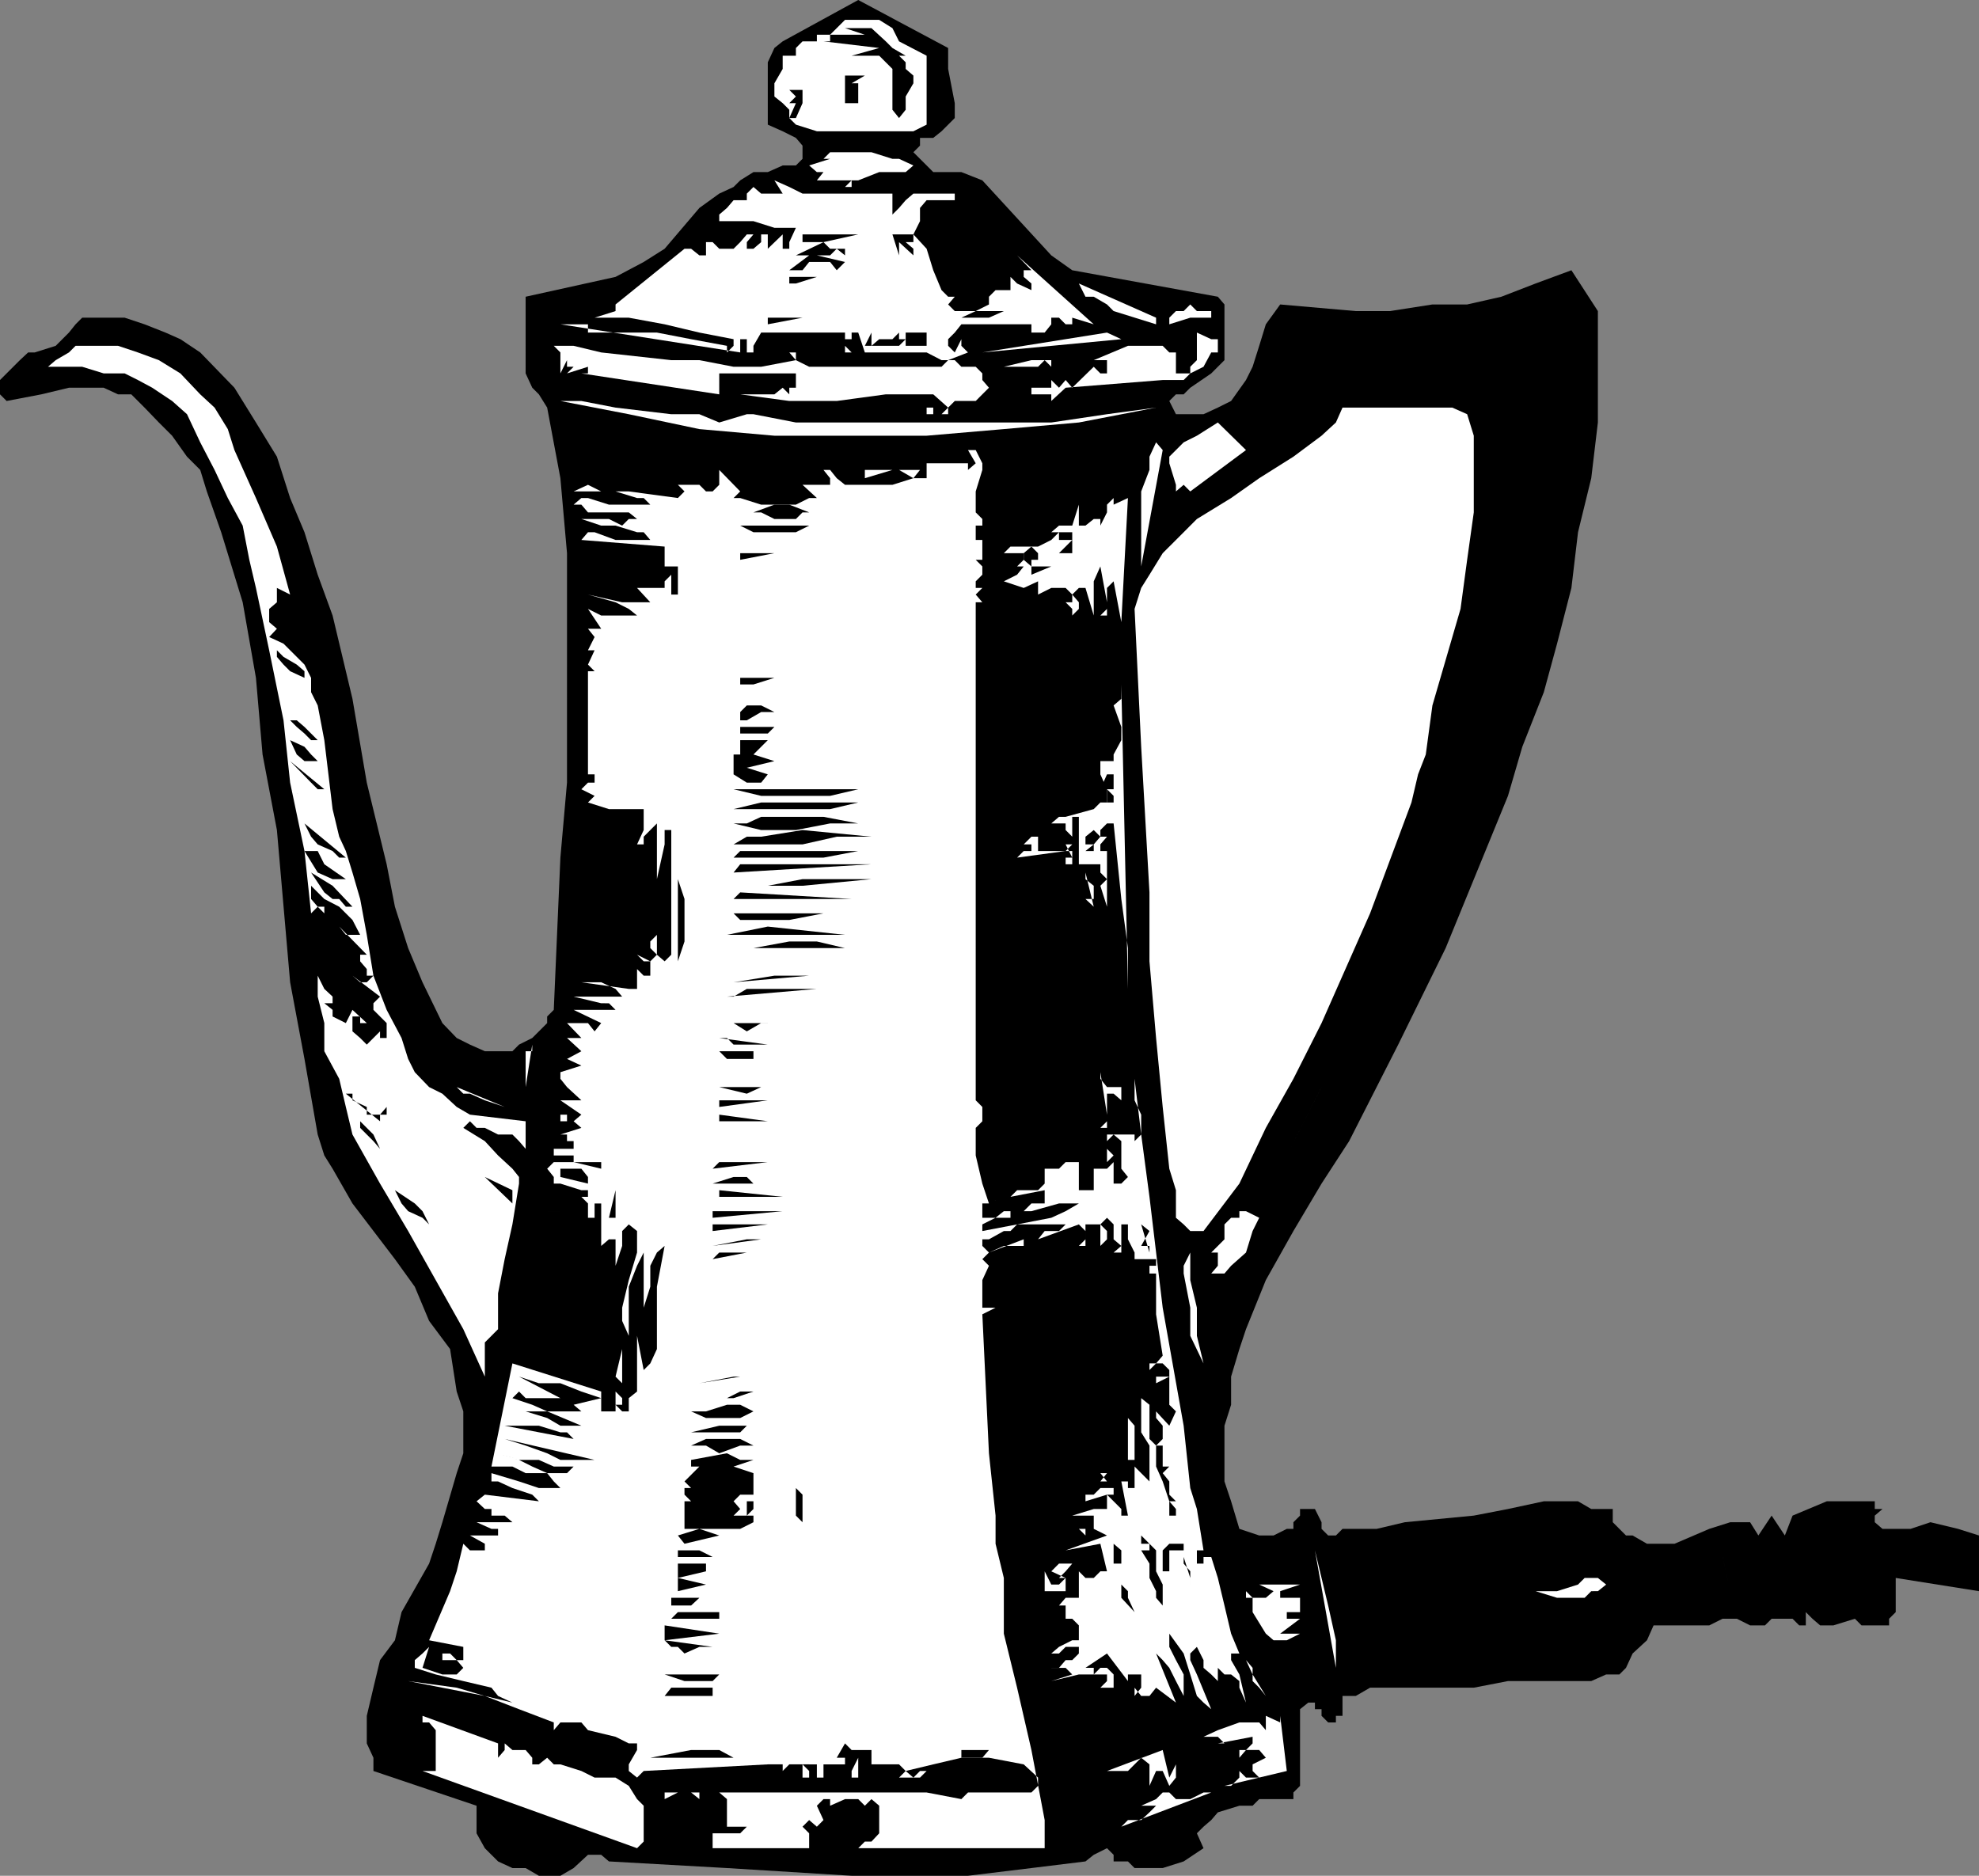 <svg xmlns="http://www.w3.org/2000/svg" width="358.801" height="340.102"><rect width="100%" height="100%" fill="#808080" stroke="none"/><path d="M171.902 8.703V12.5l1.2 6.203v2.7l-2.399 2.398-1.5 1.199h-2.402v1.402l-1.2 1.2 3.602 3.601h5.098l3.8 1.5 12.5 13.598L194.403 49l26.399 4.8L222 55.204v10.098l-1.2 1.199-1.198 1.203-3.801 2.598-1.2 1.199h-1.398L212 72.703l1.203 2.399h5l2.598-1.2 2.402-1.199 2.7-3.8 1.199-2.403 1.199-3.797 1.199-3.902 2.602-3.598 13.699 1.2H252l7.703-1.2H266l6.203-1.402 6.2-2.399 6.5-2.402 4.8 7.402v20.2L288.5 86.703l-2.398 9.797-1.2 10.102-2.601 10.101-2.399 8.797-3.902 9.902-2.598 8.899-3.601 8.8-7.7 18.801-8.601 17.5-8.898 17.5-5 7.7-5.102 8.601-5 8.899-3.598 8.898-1.199 3.602-1.5 5v5.101L222 258.5v10.102l1.203 3.601 1.5 5 3.598 1.2h2.601l2.399-1.2h1.199V276l1.203-1.2v-1.198h2.7l1.199 2.398v1.203l1.199 1.2h1.402l1.2-1.2h6.199l5.101-1.203 12.5-1.2 6.2-1.198 6.5-1.399h6.199l2.398 1.399h3.902V276l1.2 1.203 1.199 1.2H296l2.602 1.5h5l6.3-2.7 3.801-1.203h3.598l1.5 2.402 2.402-3.601 2.399 3.601 1.398-3.601 6.203-2.598h8.7v1.399h1.398l-1.399 1.199V276l1.399 1.203h5.101L350 276l5 1.203 3.8 1.2V288.5l-15.097-2.398v6.199L342.5 293.5v1.203h-5l-1.2-1.203-3.898 1.203H330l-1.398-1.203-1.2-1.2v2.403h-1.199L325 293.5h-3.797L320 294.703h-2.7l-2.398-1.203h-2.601l-2.399 1.203h-10.101l-1.2 2.7L296 299.8l-1.2 2.601-1.198 1.2h-2.399L288.5 304.8h-15.098l-6.199 1.2h-18.8l-2.602 1.5h-2.399v3.602h-1.199v1.199h-1.402l-1.2-1.2v-1.199h-1.199v-1.199h-1.199l-1.5 1.2V323.8L234.5 325v1.203h-6.2l-1.198 1.2h-2.399l-3.902 1.199-1.2 1.398-1.398 1.203-1.203 1.2 1.203 2.699-3.601 2.398-3.801 1.203h-5.098L204.5 337.5h-2.598v-1.2l-1.199-1.198-2.402 1.199-1.5 1.199-9.801 1.203-11.5 1.399h-21.098l-22.601-1.399-21.399-1.203-1.402-1.2h-2.398L104 338.704l-2.398 1.399h-3.899l-2.402-1.399h-2.399l-2.601-1.203-2.399-2.398-1.5-2.7v-5l-18.699-6.3v-2.399l-1.203-2.601v-5L67.703 306l1.2-5 2.699-3.598 1.199-5.101 5-8.801L79 279.902 80.203 276l2.598-8.898L84 263.5v-7.598l-1.2-3.601-1.198-7.7L77.8 239.5l-2.598-6.2-3.601-5-7.7-10.097-3.601-6.3-1.5-2.403-1.2-3.797L55.204 192l-2.601-13.898-2.399-27.602-2.601-13.7-1.2-13.898L44 109.203 40.102 96.5 37.5 89.102l-1.2-3.899-2.398-2.402L31.203 79l-2.402-2.398-2.598-2.7-2.402-2.402h-2.399l-2.601-1.2H12.5l-5 1.2-6.297 1.203L0 71.5v-2.598l3.602-3.601 1.5-1.399H6.3l3.8-1.199 2.399-2.402 1.203-1.5 1.2-1.2h7.699l3.601 1.2L30 60.3l2.703 1.199 3.598 2.402L42.5 70.3l3.902 6.3 3.801 6.2 2.399 7.5 2.601 6.199 2.399 7.703 2.699 7.399 3.601 15.101 2.598 15.2 3.602 14.8 1.5 7.7 2.398 7.5 2.602 6.199 3.601 7.398 2.598 2.703 2.402 1.2 2.7 1.199h5l1.199-1.2 2.398-1.199 2.703-2.703v-1.2l1.2-1.198 1.199-27.602 1.199-13.598V100.3l-1.2-13.598-2.398-12.8-1.5-2.403-1.203-1.2-1.2-2.597V53.801l16.302-3.598 5.101-2.703 3.797-2.398 6.3-7.399 3.602-2.601 2.598-1.2 1.203-1.199 2.399-1.5h2.601l2.7-1.203h2.398l1.199-1.2v-2.398L144.3 25l-2.398-1.2-2.699-1.198V11.3l1.2-2.598 1.5-1.203L155.601 0l16.3 8.703"/><path fill="#fff" d="M168 10.102v12.5l-2.398 1.199h-17.5l-3.801-1.2-1.2-1.199v-1.5l-1.199-1.199-1.5-1.203v-2.398l1.5-2.602v-2.398h2.399V8.703L145.5 7.5h2.602V6.3h2.398l2.703-2.698h6.2l2.398 1.5L163 7.5l5 2.602"/><path d="m158 5.102 2.602 2.398 1.199 1.203 2.402 1.399H163l1.203 1.199V12.5l1.399 1.203h1.199-1.2v1.399l-1.398 2.398v2.402l-1.203 1.5-1.2-1.5V12.5l-2.398-2.398h-5l5-1.399L149.301 7.5h1.199V6.3h6.3l-3.597-1.198H158"/><path d="M154.402 15.102h1.2v3.601h-2.399v-5h3.598l-2.399 1.399M145.5 16.3v2.403l-1.2 2.7h-1.198l1.199-2.7h-1.2l1.2-1.203-1.2-1.2h2.399"/><path fill="#fff" d="m165.602 30-1.399 1.203h-4.8l-3.801 1.5h-1.2l-1.199 1.2h-1.5 2.7v-1.2h-6.301l1.199-1.5h-1.2L146.704 30l3.797-1.2h1.203-2.402l1.199-1.198h7.5l3.8 1.199h1.2L165.602 30"/><path fill="#fff" d="M161.8 35.102v3.8l1.2-1.199 1.203-1.402 1.399-1.2h8.699-1.2v1.2H168l-1.2 1.402v2.399l-1.198 2.398L168 45.102 169.203 49l1.5 3.602 1.2 1.199h1.199l-1.2 1.402 1.2 1.2h3.8l2.399-1.2v-1.402l1.199-1.2h2.703v-2.398l1.2 1.2L187 52.601v-1.2l-1.398-1.199V49H187l-2.598-2.7 13.899 12.5-3.899-1.198V58.8h-1.199L192 57.6h-1.398v1.2l-1.2 1.5H187v-1.5h-12.7l-1.198 1.5-1.2 1.199v1.203l1.2 1.2L174.3 61.5h2.601-2.601v1.203l1.199 1.2-3.598 1.398h1.2L174.3 66.5h2.601l1.2 1.203v1.2L179.3 70.3l-1.2 1.199-1.199 1.203h-3.8l-1.2 1.2v1.199h3.598-7.5v-1.2h1.203v1.2h1.5l1.2-1.2-2.7-2.402h-8.601l-8.899 1.203h-8.601l-8.899-1.203h6.2l1.5-1.2 1.199 1.2v-1.2h1.199v-2.597h-13.899V71.5l-25-3.797h1.2V66.5l-3.801 1.203L104 66.5h-1.2v-1.2l-1.198 2.403v-3.8l-1.2-1.2h-1.199H104l5 1.2 12.703 1.398h5.098L133 66.5h5l6.3-1.2-1.198-1.398h-3.899 7.5-2.402v1.399l2.402 1.199h24l1.2-1.2h-1.2L168 63.903h-11.2l-1.198-3.601h-1.2V61.5h-1.199v1.203l1.2 1.2h-6.301 5.101V60.3H138l-1.398 2.402v1.2h-1.2V61.5h-1.199v2.402l-32.601-5.101h5v1.5h12.5L125.3 61.5l6.5 1.203v1.2l1.199-1.2V61.5l-6.2-1.2-6.3-1.5-6.5-1.198h-6.2l3.802-1.2v-1.199l12.5-10.101h1.199l1.5 1.199h1.2v-2.399h-2.7 3.903l1.2 1.2H133l1.203-1.2 1.2-1.402h1.199l-1.2 1.402v1.2h1.2l1.398-1.2V42.5h1.203v2.602l2.7-2.602v2.602h1.199v-1.2l1.199-2.601h-3.899l-3.8-1.2h-6.2v-1.199l1.399-1.199L133 36.301h2.402v-1.2l1.2-1.199 1.398 1.2h3.902l-1.5-2.399 2.7 1.2 2.398 1.199h16.3"/><path d="m149.3 43.902 1.2 1.2h2.703V46.3l-1.5-1.2-1.203 1.2h-2.398l5.101 1.199-1.5 1.5-1.203-1.5h-3.797L145.5 49h-2.398l3.601-2.7h-2.402l5-2.398H145.5V42.5h10.102l-6.301 1.402m16.301-1.402v1.402h-1.399l1.399 1.2V46.3L163 43.902v2.399l-1.2-3.801h3.802m-17.5 7.703-3.801 1.2h-1.2v-1.2h-1.199 6.2"/><path fill="#fff" d="m209.602 58.8-7.7-2.398-1.199-1.199-2.402-1.402h-1.5l-1.2-2.399 14 6.2V58.8m10.001-1.198H215.8L212 58.8v-1.2l1.203-1.199h1.399l1.199-1.199 1.199 1.2h2.602v1.199"/><path d="m122.902 57.602-8.902-1.2 8.902 1.2m59.098-1.2-2.7 1.2h-6.198 1.199l2.601-1.2H182M139.203 58.8v-1.198h6.297ZM158 62.703l1.402-1.203h2.399L163 60.3v1.2h1.203L163 62.703h-6.2l1.2-2.402v2.402m10-2.403v3.602-1.199h-3.797v-2.402H168"/><path fill="#fff" d="m178.102 63.902 22.601-3.601 2.598 1.199zm42.698-1.199v1.2h-1.198l-1.399 2.597-2.402 1.203-1.2 1.2h-3.8L193.203 70.3l-2.601 2.402V71.5h-5H187v-1.2h3.602v-2.597 1.2L192 70.3l1.203-1.399 1.2 1.399 3.897-3.8 1.199 1.203h1.203v-2.402h-7.5 5.098l6.199-2.598h6.3l1.2 1.2h1.203v3.8h2.598V66.5l1.2-1.2v-5l2.602 1.2h1.199v1.203M38.902 73.902l2.399 3.899 1.199 3.8 3.902 8.7 3.801 8.8 2.399 8.7-2.399-1.2v2.602l-1.402 1.2v2.398L50.203 114l-1.402 1.5 2.601 1.203 1.2 1.2 2.601 2.597 1.2 2.402v2.598l1.199 2.402 1.199 6.301 1.5 12.5 1.199 5 1.203 2.598 1.2 3.902L65.3 163l1.199 6.5 1.203 7.402 2.399 6.2 2.699 5.101L74 192l1.203 2.402 2.598 2.7 2.402 1.199 2.598 2.402 2.402 1.399 10.098 1.199v5l-1.2-1.399-1.199-1.199h-2.601l-2.399-1.203h-1.5l-1.199-1.2L84 204.5l3.902 2.402 2.399 2.598 2.601 2.402 1.2 1.5v1.2l-1.2 7.398-1.402 6.3-1.2 6.2v6.5l-1.198 1.203-1.2 1.2v6.199L84 241l-10-17.797-5.098-8.601-5-8.899-1.199-5-1.203-5.101-2.7-5V185.5l-1.198-4.797v-5 1.2L58.8 179.3l1.5 1.402v1.2h-1.5l1.5 1.199v1.199l2.402 1.199 1.2-2.398L66.5 185.5h-1.2v-1.2h-1.398v2.7l1.399 1.203 1.199 1.2L68.902 187v1.203h1.2V185.5l-2.399-2.398v-1.2l1.2-1.199-5-3.8 1.398 1.199H66.5l1.203-1.2H66.5v-1.199l-1.2-1.402v-1.2h1.2l-5-5.101 1.203 1.5h2.598l-1.399-2.7-2.402-2.398L58.8 163l-2.398-2.398V163l1.2 1.402 1.199 1.2v-1.2h-1.2l-1.199 1.2-1.199-11.301-2.601-12.399-1.2-11.3-2.601-12.7-2.399-11.3-1.199-5.102L44 95.3l-2.7-5-2.398-5.097-2.601-5-2.399-5.101-2.699-2.399-3.601-2.402L25 68.902l-2.398-1.199H18.8L14.902 66.5H8.703l1.399-1.2 2.398-1.398 1.203-1.199h7.7l3.597 1.2 3.8 1.398 3.903 2.402 3.598 3.797 2.601 2.402M192 65.3h-1.398v1.2l-1.2-1.2-1.199 1.2H182l5-1.2h5m-52.797 9.802h-2.601l7.699 1.5h46.3l10.102-1.5 8.899-1.2-14 2.7L182 77.8 168 79h-27.598l-13.601-1.2L114 75.103l-12.398-2.399h3.8l6.2 1.2 10.101 1.199h5.098l3.601 1.5 5-1.5h3.801M266 75.102 267.203 79v13.902L266 101.5l-1.2 8.902-5.097 17.5-1.203 8.899-1.398 3.601-1.2 5.098-7.5 20.102-8.8 19.898-5.102 10.102-5 8.898-4.797 10.102-6.5 8.601h-2.402L214.6 222l-1.398-1.2v-5L212 211.903l-1.2-11.199-1.198-12.5-1.2-13.902v-12.5l-1.5-26.399-1.199-25 1.2-3.8 1.5-2.399 2.398-3.902 2.402-2.399 3.797-3.8 6.203-3.801 5.098-3.598 6.199-3.902L239.602 79l2.601-2.398 1.2-2.7H263.3l2.699 1.2m-50.199 14-1.198-1.2-1.399 1.2V90.3v-2.399L212 84v-1.2l1.203-1.198 1.399-1.399L217 79l3.8-2.398 5.102 5-10.101 7.5m-8.899 13.601V89.102l1.5-3.899v-2.402l1.2-2.598 1.199 1.399-3.899 21.101"/><path fill="#fff" d="m176.902 84-1.402-2.398h1.402l1.2 2.398v1.203l-1.2 3.899v3.8l1.2 1.2V95.3h-1.2v2.601h1.2v3.598h-1.2l1.2 1.203v1.5l-1.2 1.2v1.199h2.399l2.699-1.2 2.402-1.199 1.2-1.5H182h2.402l1.2-1.203v-1.2H182l1.203-1.198h5l2.399-1.2L192 96.5h-2.598v-1.2 1.2h1.2L192 95.3h2.402l1.2-3.8v3.8h1.199l1.5-1.198V91.5v2.602h1.199V95.3l1.203-2.399V91.5l1.2-1.2v-1.198V91.5l2.597-1.2-1.2 22.5-1.398-7.398-1.199 1.2v6.199-1.2H199.5l1.203-1.199v-1.199l-1.203-6.5-1.2 2.7v6.199l-1.5-5h-1.198l-1.2 1.199 1.2 1.402v1.2l-1.2 1.199v-1.2l-1.199-1.199h1.2v-1.402l-1.2-1.2h-2.601l-2.399 1.2v-2.399l-2.601 1.2-3.602-1.2-2.7 1.2h-1.198l-1.2 1.199 1.2 1.402h-1.2V199.5l1.2 1.203v2.598l-1.2 1.199v5l1.2 5.102 1.199 3.601L182 217l-2.7 1.203h-1.198v2.598h2.398l1.5-1.2h1.203v1.2H180.5L178.102 222v1.203l6.3-1.203-1.199 1.203H182l-2.7 1.5h-1.198v1.2l1.199 1.199 6.3-2.399v1.2H182l-2.7 1.199-1.198 1.199 1.199 1.199-1.2 2.602v5h2.399l-2.398 1.199L179.3 263.5l1.199 11.3v5.102l1.5 6.2v10.101l2.402 9.797L187 317.3l2.402 12.7v5.102H150.5h5.102l1.199-1.2v-1.5 1.5H158l1.402-1.5v-5L158 326.203l-1.2 1.2-1.198-1.2h-2.399l-2.703 1.2v-1.2h-1.2l-1.198 1.2L149.3 330l-1.2 1.203-1.398-1.203-1.203 1.203 1.203 1.2v2.699h-17.5v-2.7h5l1.2-1.199H131.8v-5L130.402 325h-1.199H168l6.3 1.203 1.2-1.203H187l1.203-1.2v-1.5l-2.601-2.398-6.301-1.199h-5l-5.098 1.2-5 1.199 1.399 1.199 1.199-1.2H168l-1.2 1.2H163l1.203-1.2-1.203-1.199h-5v-2.601h-2.398v5h-1.2v-1.2l1.2-2.398v-1.402h-1.2l-1.199-1.2-1.5 2.602h1.5v1.2h-3.902v2.398h-1.2v-2.399H145.5l1.203 1.2v1.199H145.5v-2.399h-2.398l-1.2 1.2v-1.2h-2.699l-22.5 1.2-1.203 1.199-1.5-1.2v-1.199l1.5-2.601v-1.2H114l-2.398-1.199-5-1.199-1.2-1.402h-3.8l-1.2 1.402v-1.402l-6.3-2.399-6.2-2.402L74 304.8l8.8 1.2 5.102 1.5 5 1.203-2.601-1.203-1.2-1.5L84 304.8l-5-1.198-3.797-1.2V301l1.399-1.2 1.199-1.198-1.2 3.8 3.602 1.2h2.598l1.199-1.2L82.8 301h-2.597v-1.2h1.399L82.8 301H84v-2.398l-6.2-1.2 3.802-8.902 1.199-3.598 1.199-5 1.203 1.2h2.7v-1.2l-2.7-1.5h5.098v-1.199h-1.2L86.403 276h6.5l-1.402-1.2h-2.398v-1.198h-1.2l-1.5-1.399 1.5-1.203 9.801 1.203L96.5 271l-3.598-1.2-2.601-1.198h-2.399 1.2v-1.5l5 1.5 3.601 1.199h3.899l-1.2-1.2-1.199-1.5h-3.902l-2.399-1.199h-3.8l3.8-18.699L109 252.301v3.601h2.602v-3.601l1.199 1.199v1.203h-1.2l1.2 1.2H114V253.5l1.5-1.2v-10.097l1.203 6.2 1.2-1.2 1.199-2.601V233.3l1.398-7.399-1.398 1.2-1.2 2.398v3.8l-1.199 3.802v2.398-12.398L115.5 229.5l-1.5 3.8v8.903l-1.2-2.703v-2.398l1.2-5 1.5-5v-3.899L114 222l-1.2 1.203v2.7l-1.198 3.597v-4.797h-1.2l-1.402 1.2v1.199-8.899h-1.2v2.598h-1.198v3.902-6.5l-1.2-1.203h-2.601 3.8v-1.2h-1.199l-3.8-1.198h-1.2v-1.2l-1.199-1.5 1.2-1.199H104V209.5h-3.598v-1.2H104v-1.398h-1.2v-1.199h-1.198l3.8-1.203-1.402-1.2h-2.398v-1.198h1.199v1.199H104l1.402-1.2-3.8-2.601h3.8l-2.601-2.398-1.2-1.5v-1.2l3.801-1.199-2.601-1.203 2.601-1.398-2.601-2.399h2.601l-2.601-2.703h3.8l1.2 1.5 1.199-1.5-5-2.398h7.602l-1.2-1.2H109l-5-1.199h8.8l-1.198-1.402-2.602-1.2h-3.598l8.598 1.2h1.5v-3.598l1.203 1.2h1.2V174.3l-2.403-1.2 1.203 1.2h1.2l1.199-1.2-1.2-1.199v-1.199l1.2-1.203V168v5.102l1.398 1.199 1.203-1.2V150.5H120.5v2.602l-1.398 6.3v-10.101l-1.2 1.199-1.199 1.203v1.399H115.5l1.203-2.602v-3.797h-6.3l-3.801-1.203 1.199-1.2-2.399-1.198 1.2-1.2h1.199v-1.5h-1.2v-18.699h1.2l-1.2-1.203 1.2-2.598h-1.2l1.2-2.402-1.2-1.5H109l-2.398-3.598 2.398 1.2h6.5l-1.5-1.2-2.398-1.199-5-1.402 6.199 1.402h5.101l-2.402-2.601h5v-1.2l1.203-1.199v3.598h1.2v-5.098H120.5v-3.601l-15.098-1.2 1.2-1.402h1.199l3.8 1.402h6.301l-1.199-1.402H115.5l-3.898-1.2H109l-3.598-1.198h5l2.399 1.199L114 94.1h1.5l-1.5-1.199h-7.398l-1.2-1.402H104l1.402-1.2h1.2l3.8 1.2h7.5l-1.199-1.2H115.5l-3.898-1.198H104l2.602-1.2 2.398 1.2h5l8.902 1.199 1.2-1.2-1.2-1.199H120.5h6.3l1.2 1.2h1.203l1.2-1.2v-2.699l3.8 3.899L133 90.3h1.203L138 91.5h6.3l2.403-1.2h1.399l-2.602-2.398h5v-1.199l-1.2-1.5h-3.8 5l1.203 1.5 1.5 1.2h8.598l3.8-1.2-2.601-1.5h-1.2l-5 1.5v-1.5h10l-1.198 1.5H168V84h6.3v-2.398V84h1.2v1.203L176.902 84"/><path d="M146.703 92.902H145.5l-1.2 1.2h-3.898l-2.402-1.2h-3.797 2.399l3.8-1.402h2.7l3.601 1.402m0 2.398-2.402 1.2h-7.7l-2.398-1.2h12.5m47.699 5H192l2.402-2.398H192V96.5h2.402v3.8m-6.199 2.403h2.399l-3.602 1.5v-1.5l-1.398-1.203v-1.2L187 99.103l1.203 1.199v1.199H187v1.203h1.203m-54-1.204v-1.2h6.2zm-79 21.402-2.601-1.199-1.2-1.203-1.199-1.398v-1.2l1.2 1.2L53.8 120.5l1.402 1.203v1.2m85.2-.001-3.8 1.2h-2.399v-1.2h6.2"/><path fill="#fff" d="M204.5 179.3v-7.398L203.3 163l-1.398-13.7h-1.199l-1.203 1.2v1.203h1.203l-1.203 1.399v1.199h1.203v10.101l-1.203-3.8 1.203-1.2-1.203-1.199v-1.5h1.203-5.101v-8.601h-1.2v3.601l-1.199-1.203v-1.2h1.2-3.801l1.398-1.198h1.203l5.098-1.399 1.199-1.203h1.203v-2.398l-1.203-2.7V138h2.402v-1.2l1.399-2.597v-2.402l-1.399-3.899 1.399-1.199v-2.601L204.5 179.3"/><path d="M140.402 129.102H138l-2.598 1.5h-1.199v-1.5l1.2-1.2H138l2.402 1.2m-82.8 5.101h-1.2L55.203 133l-1.402-1.2-1.2-1.198h1.2l1.402 1.199 2.399 2.402m82.8-2.403-1.199 1.2h-5v-1.2h6.2m-3.801 5 3.8 1.2-5 1.203 3.801 1.2-1.203 1.5h-2.598l-2.402-1.5V136.8h1.203v-2.598h5l-2.601 2.598M58.8 138h-3.597l-1.402-1.2-1.2-2.597 2.602 1.2 1.2 1.398L57.601 138H58.8m0 5.102h-1.198l-1.2-1.2-3.8-3.902 6.199 5.102m143.101-2.7v2.7h-1.199l1.2 1.199v1.199h-1.2v-2.398H199.5l1.203-2.7h1.2m-149.301 2.7 6.199 3.601-6.2-3.601m103.001 0L150.5 144.3H138l-5-1.2h22.602m0 2.4-5.102 1.203H133l5-1.203h17.602m-100.399 1.203 5.098 5-5.098-5m100.399 2.597H150.5l-6.2 1.2H138l-5-1.2h2.402l2.598-1.198h11.3l6.302 1.199M62.703 155.5H61.5l-1.2-1.2-2.698-1.198-1.2-1.399-1.199-2.402 7.5 6.199m135.597-1.2h-1.5l1.5-1.198h-1.5v-1.399l1.5-1.203 1.2 1.203-1.2 1.399v1.199m-40.3-2.598h-6.297l-6.203 1.399H133l2.402-1.399H138l7.5-1.203 12.5 1.203"/><path fill="#fff" d="M188.203 154.3h5l1.2-1.198h-1.2l1.2 2.398v1.203h-1.2V155.5h1.2v-1.2h-1.2l-8.8 1.2 1.199-1.2H187v-1.198h-1.398l1.398-1.399h1.203v2.598"/><path d="M62.703 159.402h-2.402l-2.7-1.199-2.398-3.902h2.399l1.199 2.402 3.902 2.7m92.899-5.103-6.301 1.2H133l1.203-1.2h21.399M133 158.203l1.203-1.5H158Zm0 0"/><path fill="#fff" d="m196.8 163 1.5 1.402-1.5-6.199v1.2l1.5 1.199V163h-1.5"/><path d="M63.902 164.402h-1.199L61.5 163h-1.2l-1.5-1.2-2.398-3.597 3.899 2.399 3.601 3.8m94.098-5-12.5 1.2H133h6.203l6.297-1.2H158M122.902 174.3v-14.898l1.2 3.598v7.703l-1.2 3.598M133 163l1.203-1.2 20.2 1.2Zm21.402 2.602h-5.101l-6.2 1.199h-8.898L133 165.6h21.402m-22.602 3.9 7.403-1.5 14 1.5zm21.403 2.402h-21.402 4.8l6.5-1.199h5l5.102 1.2M133 178.102l7.402-1.2h6.301zm-1.2 2.601h1.2l2.402-1.402h12.7l-16.301 1.402m7.402 4.797H138l-2.598 1.5-2.402-1.5h-1.2 7.403m0 3.902H133l-1.2-1.199h-1.398l8.801 1.2"/><path fill="#fff" d="M95.3 197.102v-6.5h1.2v-1.2l-1.2 7.7"/><path d="M136.602 190.602V192H131.8l-1.399-1.398h6.2"/><path fill="#fff" d="M200.703 197.102h2.598v3.601-1.203l-1.399-1.2h-1.199v3.802l-1.203-7.7v1.2l1.203 1.5"/><path fill="#fff" d="M218.203 281.102H217v2.398h1.203v-1.2h1.399l1.199 3.802 1.199 5 1.203 5.101 1.5 3.598h-1.5V301l1.5 2.602 1.2 5.101-1.2-2.703v-1.2l-1.5-1.198H222l-1.2-1.2v5.098-2.7l-1.198-1.198-1.399-1.2V301L217 298.602l-1.2 1.199V301l1.2 2.602 2.602 6.3-1.399-1.199L217 307.5l-1.2-3.898-1.198-3.801-2.602-3.598v2.399l1.203 2.398 1.399 2.602v3.898l1.199 1.203 1.199 1.2-1.2-1.2-1.198-1.203-1.399-2.7-1.203-2.398-1.2-1.402-1.198-1.2 3.601 8.903-3.601-2.703-1.2 1.5h-1.5l-1.199-1.5v1.5H204.5h1.203l1.2-1.5v-2.398H204.5v1.199l-3.797-5-3.902 2.601h1.5v1.2l1.199-1.2h1.203l1.2 1.2V306H196.8h2.699l1.203-1.2v-1.198h-5.101l-5 1.199 3.8-1.2-1.199-1.199h-3.8H192l1.203-1.402h1.2l1.199-1.2v-1.198h-2.399L192 299.8h-1.398l1.398-1.2 2.402-1.199h1.2v-2.699l-1.2-1.203h-1.199v-2.398H192l1.203-1.399V288.5h-3.8v-3.598l1.199 2.399H192l1.203-1.2-2.601-1.199L192 283.5h3.602-1.2l-1.199 1.402-1.203 1.2h1.203v3.601h2.399v-4.8l1.199 1.199h1.5l1.199-1.2h1.203l-1.203-5-6.297 1.2 7.5-2.7-2.402-1.199h-1.5v1.2l-1.2-1.2h2.7v-2.402h-3.899l3.899-1.2h2.402V271l-3.902 1.203V271h1.5l1.199-1.2h1.203v-1.198l-1.203-1.5h1.203l-1.203 1.5h1.203v1.199h1.2V271h-1.2l1.2 1.203 1.398 1.399v1.199h1.199l-1.2-6.2h1.2v1.2h1.203v-5.098H204.5v-10 2.399l1.203 1.398v7.402l2.7 2.7v-6.5l-1.5-2.399V253.5l1.5 1.203v6.2l1.199 1.199 1.199-1.2V258.5l-1.2-1.398v-1.2L212 258.5l1.203-2.598-1.203-1.199v-5.101l-2.398 1.199v-1.2H212v-1.199l-1.2-1.199h-1.198l-1.2 1.2v-1.2h1.2l1.199-1.402-1.2-7.5v-7.399h-1.199V229.5h1.2v-1.2h-3.899v-1.198l-1.203-2.399V222h-2.598 1.399v5.102h-1.399l1.399-1.2-1.399-1.199V222l-1.199-1.2-1.203 1.2 1.203 1.203v1.5l-1.203 1.2V222h-2.7v3.902h-1.198l1.199-1.199v-1.5L195.6 222l-7.398 2.703 1.2-1.5H192l1.203-1.203h-8.8l6.199-1.2 2.601-1.198 2.399-1.399H192l-5 1.399h-1.398l1.398-1.399h2.402v-2.402L183.203 217l1.2-1.2h3.8l1.2-1.198v-2.7H192l1.203-1.199h2.399v5.098h2.699v-8.899 5h2.402l1.2-1.199v3.899h1.398l1.199-1.2-1.2-1.5v-5l-1.398-1.199-1.199 1.2v1.398l1.2 1.199-1.2 1.203v-7.402L199.5 204.5h1.203v1.203h5v2.598-1.399l1.2-1.199v-3.601l-1.2-2.602v-3.898l1.2 10.101 1.5 11.297 2.398 20.102 3.8 21.398 1.2 11.3 1.199 3.802 1.203 7.5"/><path d="M139.203 197.102H138l-2.598 1.199-5-1.2h8.801"/><path fill="#fff" d="m91.5 200.703-3.598-1.203-2.699-1.2H84l-1.2-1.198 8.7 3.601m148.102-3.601L233.3 209.5l6.3-12.398"/><path d="M70.102 200.703v1.399h-1.2v1.199l-6.199-5h1.2v1.199l2.597 1.203v1.399h2.402l1.2-1.399m60.3 0V199.5h8.801zm8.801 2.597h-8.8v-1.198zm-70.301 5-1.199-1.398-1.203-1.199-1.2-1.203v-1.2l2.403 2.403 1.2 2.598m25.199 6.301-2.602-1.2-1.2-1.5-1.198-1.199-1.2-1.203 1.2 1.203 1.199 1.2 1.199 1.5 2.602 1.199M109 210.703v1.2l-5-1.2zm20.203 1.199 1.2-1.199h8.8zm-22.601 2.7-5-1.2v-1.5h3.8l1.2 1.5v1.2m-13.7 3.601-5-4.8 5 2.398zm43.7-3.601h-7.399l3.797-1.2h2.402l1.2 1.2M77.8 222l-1.198-1.2L74 219.603l-1.2-1.399-1.198-2.402 3.601 2.402 1.399 1.399L77.8 222m33.802-1.2h-1.2l1.2-5zm30.3-3.8h-11.5v-1.2zm0 0"/><path fill="#fff" d="M101.602 219.602h-2.399V222v-2.398h2.399"/><path d="M129.203 220.8v-1.198h12.7zm0 0"/><path fill="#fff" d="m228.3 220.8-1.198 2.403-1.2 3.899-2.699 2.398-1.203 1.402h-2.398l1.199-1.402v-2.398h-1.2l2.399-2.399V222l1.203-1.2h1.5v-1.198h1.2l2.398 1.199"/><path d="M129.203 223.203V222h10zm77.699 2.699h1.5v1.2l-1.5-5.102 1.5 1.203-1.5 2.7m-77.699-.001 6.2-1.199H138Zm0 0"/><path fill="#fff" d="m218.203 247.203-2.402-5v-5.101l-1.2-6.2V229.5l1.2-2.398v5l1.199 5v5.101l1.203 5"/><path d="m129.203 228.3 1.2-1.198h5zm-7.5 1.2-1.203 10 1.203-10"/><path fill="#fff" d="m112.8 250.8-1.198-1.198 1.199-5zm0 0"/><path d="m109 253.5-5 1.203 1.402 1.2h-6.199l-2.703-1.2-3.598-1.203 1.2-1.2 1.199 1.2h6.3l-7.5-3.898 3.602 1.199h3.899l3.8 1.5L109 253.5m17.8-2.7 6.2-1.198h1.203zm9.802 1.5L133 253.5h-6.2 5l2.403-1.2h2.399m0 3.602-2.399 1.2H128l-2.7-1.2h2.7l3.8-1.199h2.403l2.399 1.2"/><path d="M105.402 258.5h-3.8l-2.399-1.398-3.902-1.2h-2.399 6.301l6.2 2.598M104 260.902 91.5 258.5h6.203l3.899 1.203h1.199l1.199 1.2m32.602-2.403h-1.2l-1.199 1.203h-8.902l5.101-1.203h6.2m0 3.602h-2.399l-3.8 1.398-2.403-1.398h-2.7l2.7-1.2h6.203l2.399 1.2m-28.802 2.601h-6.198l-2.399-1.203-3.902-1.398-3.801-1.2 16.3 3.801m104.2 1.199-1.2 1.2 1.2 1.5V271l1.203 1.203H212l1.203 1.399v1.199H212v-2.598l-1.2-3.601-1.198-2.7v-3.8h1.199v3.8H212m-108 0-1.2 1.2h-3.597l-2.703-1.2-2.398-1.199L90.3 263.5l3.8 1.203h3.602l2.7 1.2H104m32.602-1.2-3.602 1.2 3.602 1.199V271h-2.399L133 272.203l1.203 1.399L133 274.8h2.402v-2.598h1.2v1.399l-1.2 1.199h1.2v1.2l-2.399 1.203h-7.402l3.601 1.2-6.3 1.5-1.2-1.5 3.899-1.2h-2.7v-5h1.2L124.1 271v-1.2h1.2l-1.2-1.198 2.7-2.7h-1.5v-1.199l6.5-1.203 2.402 1.203h2.399m6.501 2.399h-3.899v6.5-7.7 1.2h3.899M145.5 276l-1.2-1.2v-5l1.2 1.2v5m65.3 15.102-1.198-1.399V288.5l-1.2-2.398V283.5l-1.5-2.398h1.5v-1.2h-1.5v-1.5l2.7 2.7v3.8l1.199 2.399v3.8"/><path fill="#fff" d="m333.602 278.402 1.5 7.7-1.5-7.7"/><path d="M203.3 283.5h-1.398v-5.098 1.5l1.399 1.2v2.398m11.301-2.398H212v3.8h-1.2v-3.8l1.2-1.2h2.602v1.2m-84.2 0-1.199 1.199h-6.3v-1.2h3.898l2.402 1.2 1.2-1.2"/><path fill="#fff" d="m242.203 302.402-3.8-21.3 2.398 10 1.402 6.3v5"/><path d="m217 288.5-1.2-1.2v-1.198l-1.198-3.801v1.199l1.199 1.402v2.399L217 288.5"/><path fill="#fff" d="m312.3 282.3 1.403 6.2-1.402-6.2m-6.301 0 2.703 8.802L306 282.3"/><path d="m128 284.902-5.098 1.2V283.5H128v1.402"/><path fill="#fff" d="m291.203 287.3-1.5 1.2H288.5l-1.2 1.203h-5l-3.898-1.203h3.899l3.8-1.2 1.2-1.198h2.402l1.5 1.199"/><path d="M122.902 288.5v-2.398L128 287.3Zm0 0"/><path fill="#fff" d="M232.102 288.5v1.203h3.601v2.598h-2.402v1.199h2.402l-3.601 2.703h3.601l-2.402 1.2h-2.399l-1.402-1.2-2.398-3.902v-2.598l-1.2-1.203v-1.2 2.403h3.598l1.402-1.203-2.601-1.2h7.402l-3.601 1.2"/><path d="m205.703 292.3-2.402-2.597v-2.402l1.199 1.199v1.203l1.203 2.598M128 289.703h-1.2l-1.5 1.399h-3.597v-1.399H128m2.402 2.597v1.2h-8.699l1.2-1.2h7.5m-9.903 5.102v-2.699l9.902 1.5zm8.703 1.2h-2.402l-2.7 1.199-1.199-1.2h-1.199l-1.203-1.199 8.703 1.2"/><path fill="#fff" d="m229.5 307.5-1.2-1.5-1.198-1.2v-2.398l-1.2-1.402 1.2 2.602 2.398 3.898"/><path d="m130.402 303.602-1.199 1.199h-5.101l-3.602-1.2h9.902M129.203 306v1.5H120.5l1.203-1.5h7.5"/><path fill="#fff" d="M90.3 316.102v2.601l1.2-1.402v-1.2l1.402 1.2h2.399l1.199 1.402v1.2h1.203l1.5-1.2 1.2 1.2h1.199l3.8 1.199 2.399 1.199h3.8l2.399 1.5 1.5 2.402 1.203 1.2v6.5l-1.203 1.199-38.898-14H79v-7.399l-1.2-1.402h-1.198v5-6.2l13.699 5m141.801-3.801v-1.198l1.199 10L222 323.8h1.203l1.5-1.5v-1.2h1.2-1.2l1.2 1.2h2.398l-1.2-1.2v-1.199l2.399-1.199-1.2-1.402h-2.398l-1.199 1.402V317.3h1.2l1.199-1.2v-1.199l-6.301 1.2H222l-1.2-1.2h-2.597l2.598-1.199 3.902-1.402h3.598l1.199 1.402v-2.601l2.602 1.199"/><path d="M175.5 317.3h3.8l-1.198 1.403H174.3v-1.402h1.199M133 318.703h-15.098l7.399-1.402h5.101l2.598 1.402"/><path fill="#fff" d="M213.203 319.902v2.399L212 323.8v1.2l1.203 1.203h2.598l2.402-1.203h1.399l-16.301 6.203L204.5 330h2.402l1.5-1.398 1.2-1.2h-3.899 1.2l2.699-1.199L210.8 325h1.2v-1.2l-1.2-2.698h-1.198l-1.2 2.699v-3.899l-1.5-1.199-1.199 1.2-1.203 1.199h-3.797l10.098-3.801 1.199 5 1.203-2.399M126.8 325v1.203L125.3 325h-2.398l-2.402 1.203V325h6.3"/></svg>
